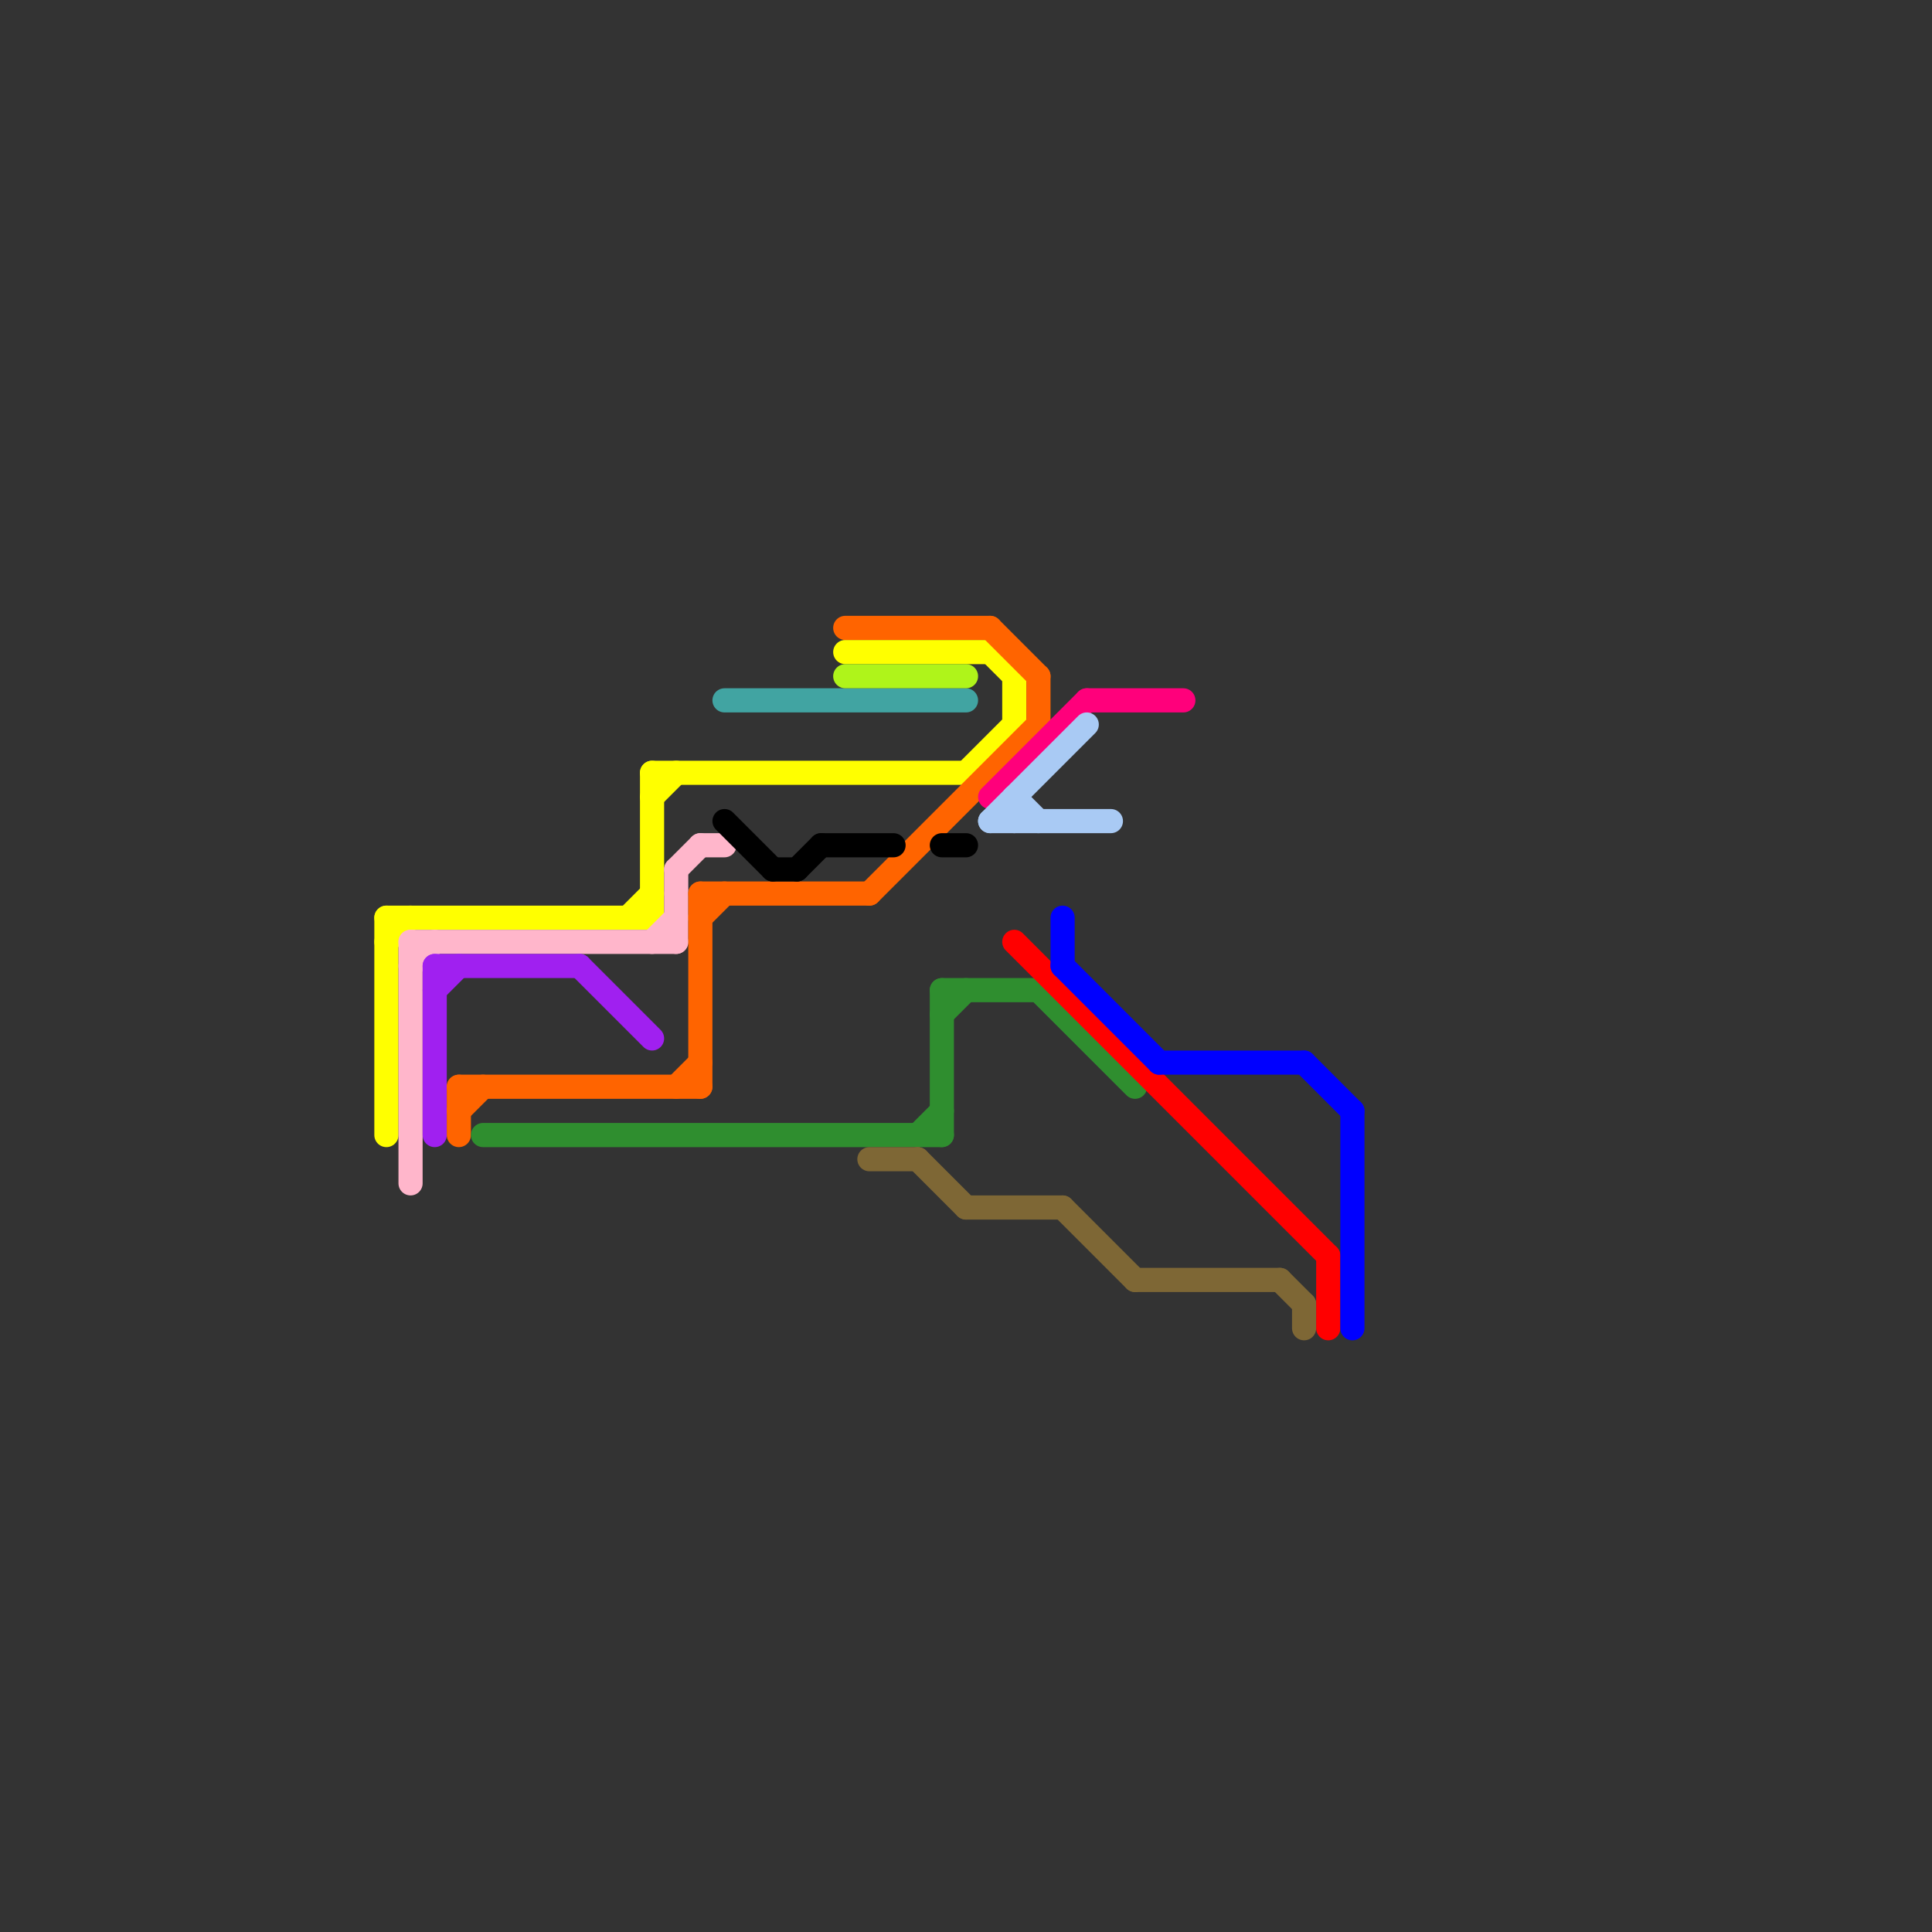 
<svg version="1.1" xmlns="http://www.w3.org/2000/svg" viewBox="0 0 80 80">
<rect x="0" y="0" width="80" height="80" fill="#333333" stroke="none"/>
<style>text { font: 1px Helvetica; font-weight: 600; white-space: pre; dominant-baseline: central; } line { stroke-width: 1; fill: none; stroke-linecap: round; stroke-linejoin: round; } .c0 { stroke: #ffff00 } .c1 { stroke: #ffb6cb } .c2 { stroke: #a020f0 } .c3 { stroke: #ff6400 } .c4 { stroke: #2f8e2f } .c5 { stroke: #41a4a2 } .c6 { stroke: #000000 } .c7 { stroke: #aff41a } .c8 { stroke: #7e6735 } .c9 { stroke: #ff007b } .c10 { stroke: #a9caf4 } .c11 { stroke: #ff0000 } .c12 { stroke: #0000ff }</style><defs><g id="wm-xf"><circle r="1.2" fill="#000"/><circle r="0.9" fill="#fff"/><circle r="0.6" fill="#000"/><circle r="0.3" fill="#fff"/></g><g id="wm"><circle r="0.6" fill="#000"/><circle r="0.3" fill="#fff"/></g></defs><line class="c0" x1="27" y1="32" x2="27" y2="38"/><line class="c0" x1="16" y1="38" x2="27" y2="38"/><line class="c0" x1="42" y1="28" x2="42" y2="30"/><line class="c0" x1="26" y1="38" x2="27" y2="37"/><line class="c0" x1="40" y1="32" x2="42" y2="30"/><line class="c0" x1="41" y1="27" x2="42" y2="28"/><line class="c0" x1="27" y1="33" x2="28" y2="32"/><line class="c0" x1="16" y1="39" x2="17" y2="38"/><line class="c0" x1="35" y1="27" x2="41" y2="27"/><line class="c0" x1="16" y1="38" x2="16" y2="47"/><line class="c0" x1="27" y1="32" x2="40" y2="32"/><line class="c1" x1="17" y1="39" x2="28" y2="39"/><line class="c1" x1="28" y1="36" x2="28" y2="39"/><line class="c1" x1="29" y1="35" x2="30" y2="35"/><line class="c1" x1="17" y1="39" x2="17" y2="49"/><line class="c1" x1="17" y1="40" x2="18" y2="39"/><line class="c1" x1="27" y1="39" x2="28" y2="38"/><line class="c1" x1="28" y1="36" x2="29" y2="35"/><line class="c2" x1="18" y1="41" x2="19" y2="40"/><line class="c2" x1="18" y1="40" x2="24" y2="40"/><line class="c2" x1="18" y1="40" x2="18" y2="47"/><line class="c2" x1="24" y1="40" x2="27" y2="43"/><line class="c3" x1="19" y1="46" x2="20" y2="45"/><line class="c3" x1="29" y1="37" x2="29" y2="45"/><line class="c3" x1="19" y1="45" x2="29" y2="45"/><line class="c3" x1="28" y1="45" x2="29" y2="44"/><line class="c3" x1="36" y1="37" x2="43" y2="30"/><line class="c3" x1="41" y1="26" x2="43" y2="28"/><line class="c3" x1="35" y1="26" x2="41" y2="26"/><line class="c3" x1="19" y1="45" x2="19" y2="47"/><line class="c3" x1="29" y1="37" x2="36" y2="37"/><line class="c3" x1="29" y1="38" x2="30" y2="37"/><line class="c3" x1="43" y1="28" x2="43" y2="30"/><line class="c4" x1="39" y1="41" x2="43" y2="41"/><line class="c4" x1="43" y1="41" x2="47" y2="45"/><line class="c4" x1="39" y1="41" x2="39" y2="47"/><line class="c4" x1="20" y1="47" x2="39" y2="47"/><line class="c4" x1="39" y1="42" x2="40" y2="41"/><line class="c4" x1="38" y1="47" x2="39" y2="46"/><line class="c5" x1="30" y1="29" x2="40" y2="29"/><line class="c6" x1="39" y1="35" x2="40" y2="35"/><line class="c6" x1="33" y1="36" x2="34" y2="35"/><line class="c6" x1="30" y1="34" x2="32" y2="36"/><line class="c6" x1="34" y1="35" x2="37" y2="35"/><line class="c6" x1="32" y1="36" x2="33" y2="36"/><line class="c7" x1="35" y1="28" x2="40" y2="28"/><line class="c8" x1="40" y1="50" x2="44" y2="50"/><line class="c8" x1="38" y1="48" x2="40" y2="50"/><line class="c8" x1="36" y1="48" x2="38" y2="48"/><line class="c8" x1="44" y1="50" x2="47" y2="53"/><line class="c8" x1="47" y1="53" x2="53" y2="53"/><line class="c8" x1="54" y1="54" x2="54" y2="55"/><line class="c8" x1="53" y1="53" x2="54" y2="54"/><line class="c9" x1="45" y1="29" x2="49" y2="29"/><line class="c9" x1="41" y1="33" x2="45" y2="29"/><line class="c10" x1="42" y1="33" x2="42" y2="34"/><line class="c10" x1="42" y1="33" x2="43" y2="34"/><line class="c10" x1="41" y1="34" x2="45" y2="30"/><line class="c10" x1="41" y1="34" x2="46" y2="34"/><line class="c11" x1="42" y1="39" x2="55" y2="52"/><line class="c11" x1="55" y1="52" x2="55" y2="55"/><line class="c12" x1="44" y1="40" x2="48" y2="44"/><line class="c12" x1="56" y1="46" x2="56" y2="55"/><line class="c12" x1="48" y1="44" x2="54" y2="44"/><line class="c12" x1="44" y1="38" x2="44" y2="40"/><line class="c12" x1="54" y1="44" x2="56" y2="46"/>
</svg>
